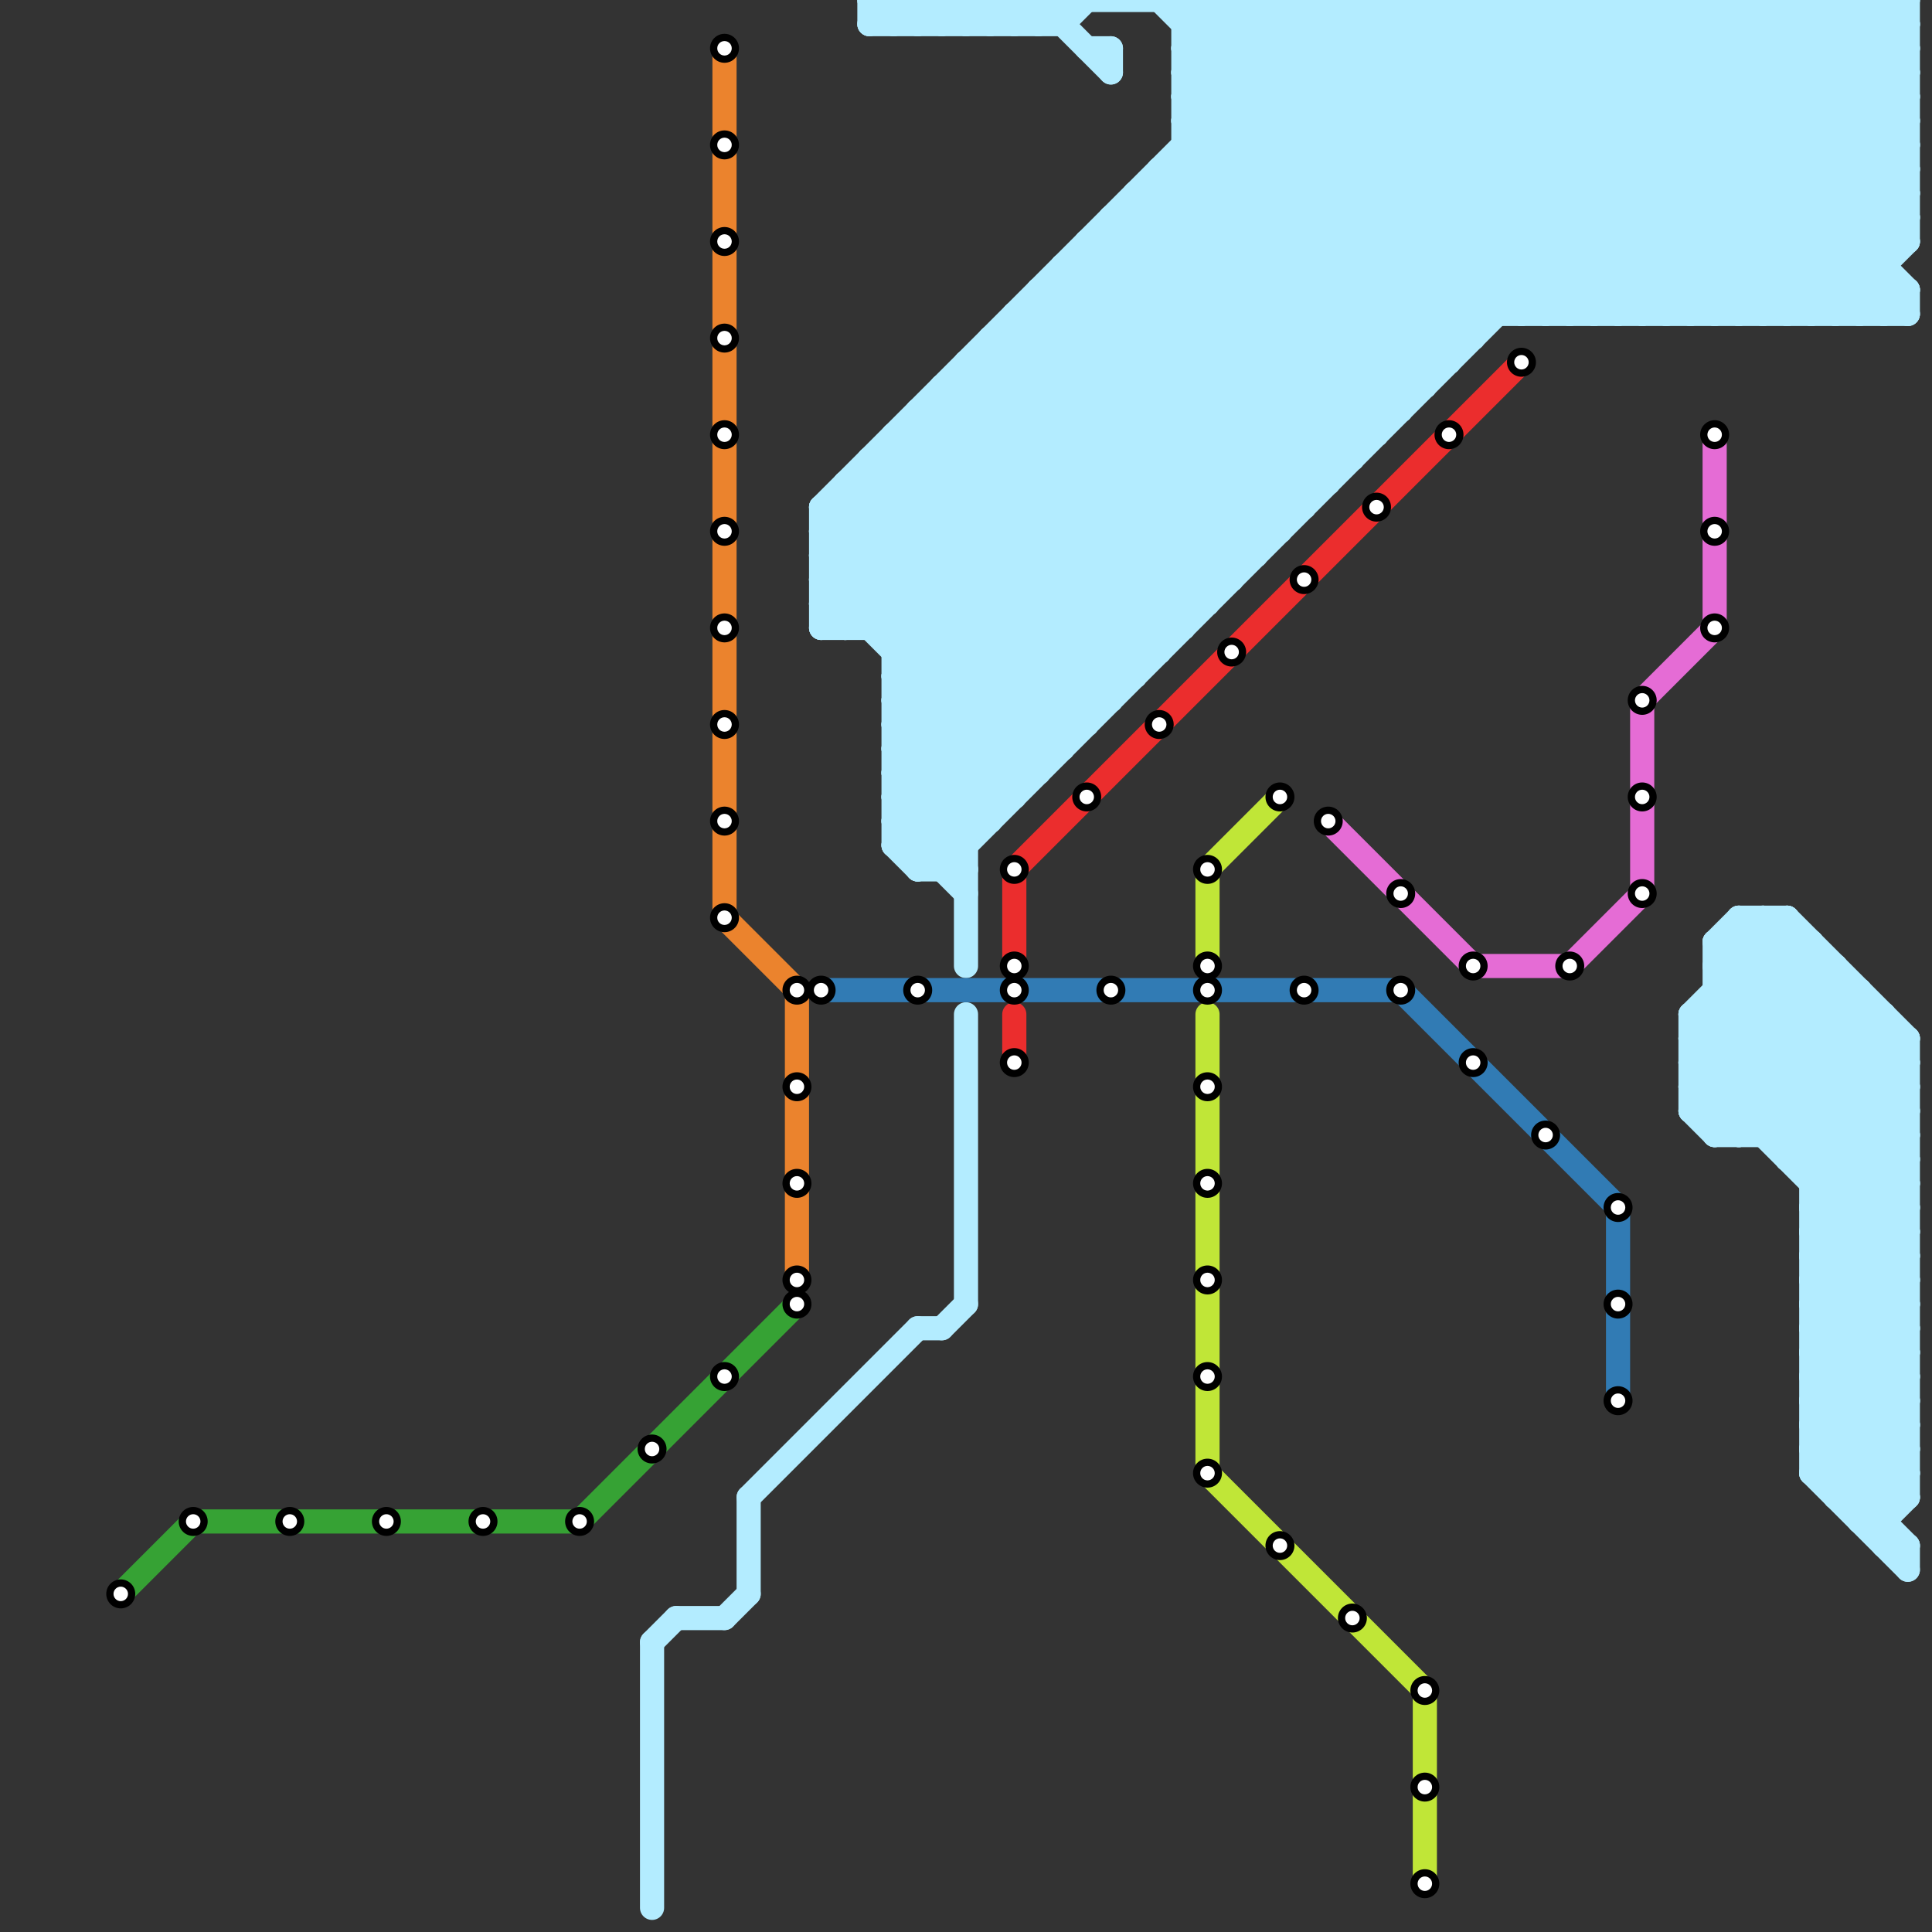 
<svg version="1.1" xmlns="http://www.w3.org/2000/svg" viewBox="0 0 80 80">
<rect x="0" y="0" width="80" height="80" fill="#333333" stroke="none"/>
<style>text { font: 1px Helvetica; font-weight: 600; white-space: pre; dominant-baseline: central; } line { stroke-width: 1; fill: none; stroke-linecap: round; stroke-linejoin: round; } .c0 { stroke: #36a234 } .c1 { stroke: #b3ecff } .c2 { stroke: #eb832d } .c3 { stroke: #317bb4 } .c4 { stroke: #eb2d2d } .c5 { stroke: #c0e637 } .c6 { stroke: #e56cd5 }</style><defs><g id="wm-xf"><circle r="1.2" fill="#000"/><circle r="0.9" fill="#fff"/><circle r="0.6" fill="#000"/><circle r="0.3" fill="#fff"/></g><g id="wm"><circle r="0.6" fill="#000"/><circle r="0.3" fill="#fff"/></g></defs><line class="c0" x1="8" y1="63" x2="24" y2="63"/><line class="c0" x1="24" y1="63" x2="33" y2="54"/><line class="c0" x1="5" y1="66" x2="8" y2="63"/><line class="c1" x1="48" y1="0" x2="61" y2="13"/><line class="c1" x1="36" y1="26" x2="62" y2="0"/><line class="c1" x1="37" y1="34" x2="40" y2="37"/><line class="c1" x1="70" y1="0" x2="79" y2="9"/><line class="c1" x1="36" y1="19" x2="56" y2="19"/><line class="c1" x1="49" y1="1" x2="50" y2="0"/><line class="c1" x1="42" y1="13" x2="79" y2="13"/><line class="c1" x1="41" y1="14" x2="61" y2="14"/><line class="c1" x1="76" y1="40" x2="76" y2="62"/><line class="c1" x1="71" y1="41" x2="77" y2="41"/><line class="c1" x1="39" y1="17" x2="48" y2="26"/><line class="c1" x1="35" y1="20" x2="35" y2="26"/><line class="c1" x1="75" y1="49" x2="79" y2="45"/><line class="c1" x1="37" y1="35" x2="72" y2="0"/><line class="c1" x1="37" y1="31" x2="40" y2="34"/><line class="c1" x1="59" y1="0" x2="72" y2="13"/><line class="c1" x1="37" y1="33" x2="40" y2="36"/><line class="c1" x1="77" y1="0" x2="77" y2="13"/><line class="c1" x1="38" y1="35" x2="73" y2="0"/><line class="c1" x1="38" y1="0" x2="39" y2="1"/><line class="c1" x1="78" y1="64" x2="79" y2="64"/><line class="c1" x1="72" y1="0" x2="72" y2="13"/><line class="c1" x1="44" y1="11" x2="44" y2="31"/><line class="c1" x1="40" y1="0" x2="41" y2="1"/><line class="c1" x1="44" y1="11" x2="78" y2="11"/><line class="c1" x1="75" y1="49" x2="79" y2="49"/><line class="c1" x1="38" y1="17" x2="38" y2="36"/><line class="c1" x1="36" y1="0" x2="79" y2="0"/><line class="c1" x1="51" y1="0" x2="64" y2="13"/><line class="c1" x1="71" y1="39" x2="75" y2="39"/><line class="c1" x1="49" y1="3" x2="60" y2="14"/><line class="c1" x1="45" y1="2" x2="46" y2="2"/><line class="c1" x1="37" y1="31" x2="44" y2="31"/><line class="c1" x1="36" y1="19" x2="36" y2="26"/><line class="c1" x1="54" y1="0" x2="54" y2="21"/><line class="c1" x1="36" y1="1" x2="44" y2="1"/><line class="c1" x1="72" y1="38" x2="72" y2="47"/><line class="c1" x1="77" y1="63" x2="78" y2="63"/><line class="c1" x1="61" y1="0" x2="74" y2="13"/><line class="c1" x1="72" y1="0" x2="79" y2="7"/><line class="c1" x1="62" y1="0" x2="75" y2="13"/><line class="c1" x1="56" y1="0" x2="69" y2="13"/><line class="c1" x1="75" y1="13" x2="79" y2="9"/><line class="c1" x1="43" y1="13" x2="52" y2="22"/><line class="c1" x1="72" y1="38" x2="79" y2="45"/><line class="c1" x1="64" y1="0" x2="77" y2="13"/><line class="c1" x1="30" y1="67" x2="31" y2="66"/><line class="c1" x1="77" y1="41" x2="77" y2="63"/><line class="c1" x1="41" y1="0" x2="42" y2="1"/><line class="c1" x1="63" y1="0" x2="63" y2="13"/><line class="c1" x1="76" y1="13" x2="79" y2="10"/><line class="c1" x1="34" y1="24" x2="58" y2="0"/><line class="c1" x1="76" y1="0" x2="79" y2="3"/><line class="c1" x1="44" y1="11" x2="54" y2="21"/><line class="c1" x1="49" y1="3" x2="52" y2="0"/><line class="c1" x1="34" y1="22" x2="53" y2="22"/><line class="c1" x1="70" y1="46" x2="79" y2="46"/><line class="c1" x1="56" y1="0" x2="56" y2="19"/><line class="c1" x1="75" y1="55" x2="79" y2="51"/><line class="c1" x1="34" y1="24" x2="42" y2="32"/><line class="c1" x1="75" y1="57" x2="79" y2="53"/><line class="c1" x1="37" y1="29" x2="46" y2="29"/><line class="c1" x1="70" y1="46" x2="76" y2="40"/><line class="c1" x1="66" y1="13" x2="79" y2="0"/><line class="c1" x1="72" y1="47" x2="77" y2="42"/><line class="c1" x1="50" y1="0" x2="50" y2="25"/><line class="c1" x1="78" y1="42" x2="78" y2="64"/><line class="c1" x1="49" y1="2" x2="61" y2="14"/><line class="c1" x1="61" y1="0" x2="61" y2="14"/><line class="c1" x1="34" y1="21" x2="34" y2="26"/><line class="c1" x1="49" y1="7" x2="58" y2="16"/><line class="c1" x1="65" y1="0" x2="78" y2="13"/><line class="c1" x1="36" y1="0" x2="36" y2="1"/><line class="c1" x1="76" y1="62" x2="79" y2="59"/><line class="c1" x1="75" y1="55" x2="79" y2="55"/><line class="c1" x1="75" y1="57" x2="79" y2="57"/><line class="c1" x1="72" y1="39" x2="79" y2="46"/><line class="c1" x1="36" y1="19" x2="46" y2="29"/><line class="c1" x1="74" y1="0" x2="74" y2="13"/><line class="c1" x1="74" y1="47" x2="78" y2="43"/><line class="c1" x1="68" y1="0" x2="68" y2="13"/><line class="c1" x1="75" y1="50" x2="79" y2="46"/><line class="c1" x1="75" y1="52" x2="79" y2="48"/><line class="c1" x1="37" y1="32" x2="69" y2="0"/><line class="c1" x1="46" y1="9" x2="79" y2="9"/><line class="c1" x1="70" y1="45" x2="72" y2="47"/><line class="c1" x1="41" y1="14" x2="51" y2="24"/><line class="c1" x1="75" y1="54" x2="79" y2="54"/><line class="c1" x1="75" y1="56" x2="79" y2="56"/><line class="c1" x1="77" y1="0" x2="79" y2="2"/><line class="c1" x1="79" y1="12" x2="79" y2="13"/><line class="c1" x1="75" y1="55" x2="79" y2="59"/><line class="c1" x1="75" y1="57" x2="79" y2="61"/><line class="c1" x1="49" y1="1" x2="79" y2="1"/><line class="c1" x1="49" y1="3" x2="79" y2="3"/><line class="c1" x1="34" y1="25" x2="59" y2="0"/><line class="c1" x1="70" y1="45" x2="79" y2="45"/><line class="c1" x1="38" y1="36" x2="40" y2="36"/><line class="c1" x1="60" y1="0" x2="60" y2="15"/><line class="c1" x1="40" y1="42" x2="40" y2="54"/><line class="c1" x1="43" y1="12" x2="53" y2="22"/><line class="c1" x1="46" y1="10" x2="55" y2="19"/><line class="c1" x1="62" y1="0" x2="62" y2="13"/><line class="c1" x1="74" y1="13" x2="79" y2="8"/><line class="c1" x1="71" y1="39" x2="71" y2="47"/><line class="c1" x1="31" y1="62" x2="31" y2="66"/><line class="c1" x1="75" y1="54" x2="79" y2="58"/><line class="c1" x1="75" y1="56" x2="79" y2="60"/><line class="c1" x1="45" y1="11" x2="54" y2="20"/><line class="c1" x1="37" y1="28" x2="65" y2="0"/><line class="c1" x1="31" y1="62" x2="38" y2="55"/><line class="c1" x1="47" y1="9" x2="56" y2="18"/><line class="c1" x1="76" y1="61" x2="79" y2="58"/><line class="c1" x1="77" y1="13" x2="78" y2="12"/><line class="c1" x1="37" y1="0" x2="38" y2="1"/><line class="c1" x1="37" y1="19" x2="46" y2="28"/><line class="c1" x1="42" y1="1" x2="43" y2="0"/><line class="c1" x1="75" y1="0" x2="75" y2="13"/><line class="c1" x1="44" y1="1" x2="45" y2="0"/><line class="c1" x1="65" y1="13" x2="78" y2="0"/><line class="c1" x1="75" y1="51" x2="79" y2="47"/><line class="c1" x1="71" y1="47" x2="77" y2="41"/><line class="c1" x1="34" y1="26" x2="49" y2="26"/><line class="c1" x1="70" y1="42" x2="78" y2="42"/><line class="c1" x1="49" y1="6" x2="59" y2="16"/><line class="c1" x1="71" y1="39" x2="72" y2="38"/><line class="c1" x1="45" y1="10" x2="79" y2="10"/><line class="c1" x1="49" y1="2" x2="79" y2="2"/><line class="c1" x1="47" y1="8" x2="47" y2="28"/><line class="c1" x1="74" y1="38" x2="79" y2="43"/><line class="c1" x1="70" y1="13" x2="79" y2="4"/><line class="c1" x1="64" y1="0" x2="64" y2="13"/><line class="c1" x1="70" y1="44" x2="79" y2="44"/><line class="c1" x1="70" y1="44" x2="79" y2="53"/><line class="c1" x1="37" y1="1" x2="38" y2="0"/><line class="c1" x1="37" y1="33" x2="42" y2="33"/><line class="c1" x1="65" y1="0" x2="65" y2="13"/><line class="c1" x1="79" y1="43" x2="79" y2="62"/><line class="c1" x1="70" y1="43" x2="74" y2="39"/><line class="c1" x1="67" y1="13" x2="79" y2="1"/><line class="c1" x1="34" y1="24" x2="51" y2="24"/><line class="c1" x1="78" y1="0" x2="79" y2="1"/><line class="c1" x1="38" y1="36" x2="74" y2="0"/><line class="c1" x1="49" y1="4" x2="53" y2="0"/><line class="c1" x1="37" y1="34" x2="71" y2="0"/><line class="c1" x1="46" y1="2" x2="46" y2="3"/><line class="c1" x1="45" y1="10" x2="45" y2="30"/><line class="c1" x1="43" y1="0" x2="46" y2="3"/><line class="c1" x1="78" y1="13" x2="79" y2="12"/><line class="c1" x1="79" y1="0" x2="79" y2="10"/><line class="c1" x1="35" y1="20" x2="55" y2="20"/><line class="c1" x1="78" y1="0" x2="78" y2="13"/><line class="c1" x1="38" y1="17" x2="58" y2="17"/><line class="c1" x1="75" y1="59" x2="79" y2="55"/><line class="c1" x1="54" y1="0" x2="67" y2="13"/><line class="c1" x1="34" y1="22" x2="43" y2="31"/><line class="c1" x1="68" y1="0" x2="78" y2="10"/><line class="c1" x1="70" y1="42" x2="70" y2="46"/><line class="c1" x1="39" y1="55" x2="40" y2="54"/><line class="c1" x1="49" y1="0" x2="62" y2="13"/><line class="c1" x1="28" y1="67" x2="30" y2="67"/><line class="c1" x1="57" y1="0" x2="70" y2="13"/><line class="c1" x1="74" y1="38" x2="74" y2="48"/><line class="c1" x1="37" y1="31" x2="68" y2="0"/><line class="c1" x1="38" y1="1" x2="39" y2="0"/><line class="c1" x1="45" y1="10" x2="55" y2="20"/><line class="c1" x1="49" y1="5" x2="59" y2="15"/><line class="c1" x1="35" y1="21" x2="44" y2="30"/><line class="c1" x1="40" y1="1" x2="41" y2="0"/><line class="c1" x1="47" y1="8" x2="57" y2="18"/><line class="c1" x1="48" y1="7" x2="79" y2="7"/><line class="c1" x1="36" y1="0" x2="37" y2="1"/><line class="c1" x1="37" y1="26" x2="63" y2="0"/><line class="c1" x1="41" y1="1" x2="42" y2="0"/><line class="c1" x1="70" y1="42" x2="74" y2="38"/><line class="c1" x1="39" y1="16" x2="59" y2="16"/><line class="c1" x1="49" y1="2" x2="51" y2="0"/><line class="c1" x1="34" y1="21" x2="55" y2="0"/><line class="c1" x1="75" y1="61" x2="79" y2="57"/><line class="c1" x1="75" y1="53" x2="79" y2="49"/><line class="c1" x1="49" y1="4" x2="60" y2="15"/><line class="c1" x1="41" y1="14" x2="41" y2="34"/><line class="c1" x1="43" y1="12" x2="43" y2="32"/><line class="c1" x1="69" y1="0" x2="79" y2="10"/><line class="c1" x1="71" y1="42" x2="79" y2="50"/><line class="c1" x1="78" y1="63" x2="79" y2="62"/><line class="c1" x1="34" y1="21" x2="54" y2="21"/><line class="c1" x1="69" y1="13" x2="79" y2="3"/><line class="c1" x1="34" y1="23" x2="43" y2="32"/><line class="c1" x1="38" y1="18" x2="47" y2="27"/><line class="c1" x1="73" y1="38" x2="79" y2="44"/><line class="c1" x1="58" y1="0" x2="71" y2="13"/><line class="c1" x1="63" y1="0" x2="76" y2="13"/><line class="c1" x1="75" y1="53" x2="79" y2="53"/><line class="c1" x1="37" y1="30" x2="67" y2="0"/><line class="c1" x1="40" y1="16" x2="49" y2="25"/><line class="c1" x1="60" y1="0" x2="73" y2="13"/><line class="c1" x1="37" y1="28" x2="47" y2="28"/><line class="c1" x1="74" y1="48" x2="79" y2="48"/><line class="c1" x1="76" y1="0" x2="76" y2="13"/><line class="c1" x1="39" y1="0" x2="40" y2="1"/><line class="c1" x1="73" y1="0" x2="79" y2="6"/><line class="c1" x1="75" y1="50" x2="79" y2="50"/><line class="c1" x1="75" y1="52" x2="79" y2="52"/><line class="c1" x1="75" y1="53" x2="79" y2="57"/><line class="c1" x1="53" y1="0" x2="66" y2="13"/><line class="c1" x1="70" y1="43" x2="79" y2="43"/><line class="c1" x1="42" y1="0" x2="42" y2="1"/><line class="c1" x1="55" y1="0" x2="68" y2="13"/><line class="c1" x1="70" y1="43" x2="79" y2="52"/><line class="c1" x1="74" y1="48" x2="79" y2="43"/><line class="c1" x1="44" y1="0" x2="44" y2="1"/><line class="c1" x1="37" y1="35" x2="40" y2="35"/><line class="c1" x1="37" y1="32" x2="43" y2="32"/><line class="c1" x1="59" y1="0" x2="59" y2="16"/><line class="c1" x1="37" y1="18" x2="57" y2="18"/><line class="c1" x1="48" y1="7" x2="58" y2="17"/><line class="c1" x1="75" y1="50" x2="79" y2="54"/><line class="c1" x1="35" y1="20" x2="45" y2="30"/><line class="c1" x1="75" y1="52" x2="79" y2="56"/><line class="c1" x1="75" y1="59" x2="78" y2="62"/><line class="c1" x1="77" y1="62" x2="79" y2="60"/><line class="c1" x1="75" y1="39" x2="75" y2="61"/><line class="c1" x1="64" y1="13" x2="77" y2="0"/><line class="c1" x1="39" y1="36" x2="75" y2="0"/><line class="c1" x1="76" y1="62" x2="79" y2="62"/><line class="c1" x1="66" y1="0" x2="79" y2="13"/><line class="c1" x1="37" y1="0" x2="37" y2="1"/><line class="c1" x1="39" y1="16" x2="39" y2="36"/><line class="c1" x1="36" y1="20" x2="45" y2="29"/><line class="c1" x1="38" y1="0" x2="38" y2="1"/><line class="c1" x1="72" y1="13" x2="79" y2="6"/><line class="c1" x1="37" y1="29" x2="41" y2="33"/><line class="c1" x1="46" y1="9" x2="56" y2="19"/><line class="c1" x1="47" y1="8" x2="79" y2="8"/><line class="c1" x1="71" y1="47" x2="79" y2="47"/><line class="c1" x1="79" y1="64" x2="79" y2="65"/><line class="c1" x1="49" y1="0" x2="49" y2="26"/><line class="c1" x1="73" y1="13" x2="79" y2="7"/><line class="c1" x1="71" y1="40" x2="73" y2="38"/><line class="c1" x1="74" y1="0" x2="79" y2="5"/><line class="c1" x1="71" y1="40" x2="76" y2="40"/><line class="c1" x1="75" y1="51" x2="79" y2="51"/><line class="c1" x1="38" y1="17" x2="48" y2="27"/><line class="c1" x1="37" y1="27" x2="64" y2="0"/><line class="c1" x1="75" y1="58" x2="79" y2="54"/><line class="c1" x1="55" y1="0" x2="55" y2="20"/><line class="c1" x1="70" y1="42" x2="79" y2="51"/><line class="c1" x1="75" y1="60" x2="79" y2="56"/><line class="c1" x1="43" y1="1" x2="44" y2="0"/><line class="c1" x1="40" y1="15" x2="50" y2="25"/><line class="c1" x1="37" y1="18" x2="37" y2="35"/><line class="c1" x1="37" y1="28" x2="42" y2="33"/><line class="c1" x1="67" y1="0" x2="79" y2="12"/><line class="c1" x1="49" y1="5" x2="54" y2="0"/><line class="c1" x1="57" y1="0" x2="57" y2="18"/><line class="c1" x1="75" y1="51" x2="79" y2="55"/><line class="c1" x1="52" y1="0" x2="52" y2="23"/><line class="c1" x1="34" y1="23" x2="57" y2="0"/><line class="c1" x1="34" y1="25" x2="50" y2="25"/><line class="c1" x1="40" y1="0" x2="40" y2="1"/><line class="c1" x1="42" y1="14" x2="51" y2="23"/><line class="c1" x1="75" y1="58" x2="79" y2="58"/><line class="c1" x1="75" y1="60" x2="79" y2="60"/><line class="c1" x1="37" y1="33" x2="70" y2="0"/><line class="c1" x1="44" y1="12" x2="53" y2="21"/><line class="c1" x1="72" y1="38" x2="74" y2="38"/><line class="c1" x1="41" y1="0" x2="41" y2="1"/><line class="c1" x1="71" y1="41" x2="79" y2="49"/><line class="c1" x1="70" y1="0" x2="70" y2="13"/><line class="c1" x1="39" y1="16" x2="49" y2="26"/><line class="c1" x1="37" y1="30" x2="41" y2="34"/><line class="c1" x1="48" y1="8" x2="57" y2="17"/><line class="c1" x1="71" y1="0" x2="79" y2="8"/><line class="c1" x1="75" y1="0" x2="79" y2="4"/><line class="c1" x1="71" y1="0" x2="71" y2="13"/><line class="c1" x1="37" y1="35" x2="38" y2="36"/><line class="c1" x1="75" y1="59" x2="79" y2="59"/><line class="c1" x1="73" y1="0" x2="73" y2="13"/><line class="c1" x1="75" y1="58" x2="79" y2="62"/><line class="c1" x1="70" y1="46" x2="71" y2="47"/><line class="c1" x1="75" y1="60" x2="79" y2="64"/><line class="c1" x1="49" y1="6" x2="79" y2="6"/><line class="c1" x1="38" y1="55" x2="39" y2="55"/><line class="c1" x1="50" y1="0" x2="63" y2="13"/><line class="c1" x1="51" y1="0" x2="51" y2="24"/><line class="c1" x1="71" y1="46" x2="76" y2="41"/><line class="c1" x1="40" y1="15" x2="60" y2="15"/><line class="c1" x1="58" y1="0" x2="58" y2="17"/><line class="c1" x1="66" y1="0" x2="66" y2="13"/><line class="c1" x1="53" y1="0" x2="53" y2="22"/><line class="c1" x1="27" y1="68" x2="28" y2="67"/><line class="c1" x1="73" y1="38" x2="73" y2="47"/><line class="c1" x1="71" y1="13" x2="79" y2="5"/><line class="c1" x1="43" y1="0" x2="43" y2="1"/><line class="c1" x1="70" y1="45" x2="75" y2="40"/><line class="c1" x1="43" y1="12" x2="79" y2="12"/><line class="c1" x1="34" y1="23" x2="52" y2="23"/><line class="c1" x1="42" y1="13" x2="42" y2="33"/><line class="c1" x1="37" y1="27" x2="48" y2="27"/><line class="c1" x1="37" y1="34" x2="41" y2="34"/><line class="c1" x1="63" y1="13" x2="76" y2="0"/><line class="c1" x1="75" y1="61" x2="79" y2="61"/><line class="c1" x1="34" y1="21" x2="44" y2="31"/><line class="c1" x1="37" y1="30" x2="45" y2="30"/><line class="c1" x1="71" y1="40" x2="79" y2="48"/><line class="c1" x1="27" y1="68" x2="27" y2="79"/><line class="c1" x1="41" y1="15" x2="50" y2="24"/><line class="c1" x1="40" y1="15" x2="40" y2="40"/><line class="c1" x1="75" y1="54" x2="79" y2="50"/><line class="c1" x1="34" y1="22" x2="56" y2="0"/><line class="c1" x1="42" y1="0" x2="43" y2="1"/><line class="c1" x1="75" y1="56" x2="79" y2="52"/><line class="c1" x1="75" y1="48" x2="79" y2="44"/><line class="c1" x1="37" y1="32" x2="40" y2="35"/><line class="c1" x1="52" y1="0" x2="65" y2="13"/><line class="c1" x1="34" y1="25" x2="35" y2="26"/><line class="c1" x1="37" y1="18" x2="47" y2="28"/><line class="c1" x1="39" y1="1" x2="40" y2="0"/><line class="c1" x1="75" y1="61" x2="79" y2="65"/><line class="c1" x1="49" y1="5" x2="79" y2="5"/><line class="c1" x1="39" y1="0" x2="39" y2="1"/><line class="c1" x1="71" y1="39" x2="79" y2="47"/><line class="c1" x1="77" y1="63" x2="79" y2="61"/><line class="c1" x1="42" y1="13" x2="52" y2="23"/><line class="c1" x1="67" y1="0" x2="67" y2="13"/><line class="c1" x1="36" y1="1" x2="37" y2="0"/><line class="c1" x1="69" y1="0" x2="69" y2="13"/><line class="c1" x1="49" y1="4" x2="79" y2="4"/><line class="c1" x1="35" y1="26" x2="61" y2="0"/><line class="c1" x1="73" y1="47" x2="78" y2="42"/><line class="c1" x1="68" y1="13" x2="79" y2="2"/><line class="c1" x1="46" y1="9" x2="46" y2="29"/><line class="c1" x1="34" y1="26" x2="60" y2="0"/><line class="c1" x1="37" y1="29" x2="66" y2="0"/><line class="c1" x1="70" y1="44" x2="75" y2="39"/><line class="c1" x1="48" y1="7" x2="48" y2="27"/><line class="c2" x1="33" y1="41" x2="33" y2="53"/><line class="c2" x1="30" y1="2" x2="30" y2="38"/><line class="c2" x1="30" y1="38" x2="33" y2="41"/><line class="c3" x1="58" y1="41" x2="67" y2="50"/><line class="c3" x1="34" y1="41" x2="58" y2="41"/><line class="c3" x1="67" y1="50" x2="67" y2="58"/><line class="c4" x1="42" y1="42" x2="42" y2="44"/><line class="c4" x1="42" y1="36" x2="42" y2="40"/><line class="c4" x1="42" y1="36" x2="63" y2="15"/><line class="c5" x1="50" y1="42" x2="50" y2="61"/><line class="c5" x1="59" y1="70" x2="59" y2="78"/><line class="c5" x1="50" y1="36" x2="50" y2="40"/><line class="c5" x1="50" y1="61" x2="59" y2="70"/><line class="c5" x1="50" y1="36" x2="53" y2="33"/><line class="c6" x1="68" y1="29" x2="68" y2="37"/><line class="c6" x1="61" y1="40" x2="65" y2="40"/><line class="c6" x1="65" y1="40" x2="68" y2="37"/><line class="c6" x1="71" y1="18" x2="71" y2="26"/><line class="c6" x1="68" y1="29" x2="71" y2="26"/><line class="c6" x1="55" y1="34" x2="61" y2="40"/>

<use x="12" y="63" href="#wm"/><use x="16" y="63" href="#wm"/><use x="20" y="63" href="#wm"/><use x="24" y="63" href="#wm"/><use x="27" y="60" href="#wm"/><use x="30" y="10" href="#wm"/><use x="30" y="14" href="#wm"/><use x="30" y="18" href="#wm"/><use x="30" y="2" href="#wm"/><use x="30" y="22" href="#wm"/><use x="30" y="26" href="#wm"/><use x="30" y="30" href="#wm"/><use x="30" y="34" href="#wm"/><use x="30" y="38" href="#wm"/><use x="30" y="57" href="#wm"/><use x="30" y="6" href="#wm"/><use x="33" y="41" href="#wm"/><use x="33" y="45" href="#wm"/><use x="33" y="49" href="#wm"/><use x="33" y="53" href="#wm"/><use x="33" y="54" href="#wm"/><use x="34" y="41" href="#wm"/><use x="38" y="41" href="#wm"/><use x="42" y="36" href="#wm"/><use x="42" y="40" href="#wm"/><use x="42" y="41" href="#wm"/><use x="42" y="44" href="#wm"/><use x="45" y="33" href="#wm"/><use x="46" y="41" href="#wm"/><use x="48" y="30" href="#wm"/><use x="5" y="66" href="#wm"/><use x="50" y="36" href="#wm"/><use x="50" y="40" href="#wm"/><use x="50" y="41" href="#wm"/><use x="50" y="45" href="#wm"/><use x="50" y="49" href="#wm"/><use x="50" y="53" href="#wm"/><use x="50" y="57" href="#wm"/><use x="50" y="61" href="#wm"/><use x="51" y="27" href="#wm"/><use x="53" y="33" href="#wm"/><use x="53" y="64" href="#wm"/><use x="54" y="24" href="#wm"/><use x="54" y="41" href="#wm"/><use x="55" y="34" href="#wm"/><use x="56" y="67" href="#wm"/><use x="57" y="21" href="#wm"/><use x="58" y="37" href="#wm"/><use x="58" y="41" href="#wm"/><use x="59" y="70" href="#wm"/><use x="59" y="74" href="#wm"/><use x="59" y="78" href="#wm"/><use x="60" y="18" href="#wm"/><use x="61" y="40" href="#wm"/><use x="61" y="44" href="#wm"/><use x="63" y="15" href="#wm"/><use x="64" y="47" href="#wm"/><use x="65" y="40" href="#wm"/><use x="67" y="50" href="#wm"/><use x="67" y="54" href="#wm"/><use x="67" y="58" href="#wm"/><use x="68" y="29" href="#wm"/><use x="68" y="33" href="#wm"/><use x="68" y="37" href="#wm"/><use x="71" y="18" href="#wm"/><use x="71" y="22" href="#wm"/><use x="71" y="26" href="#wm"/><use x="8" y="63" href="#wm"/>
</svg>

